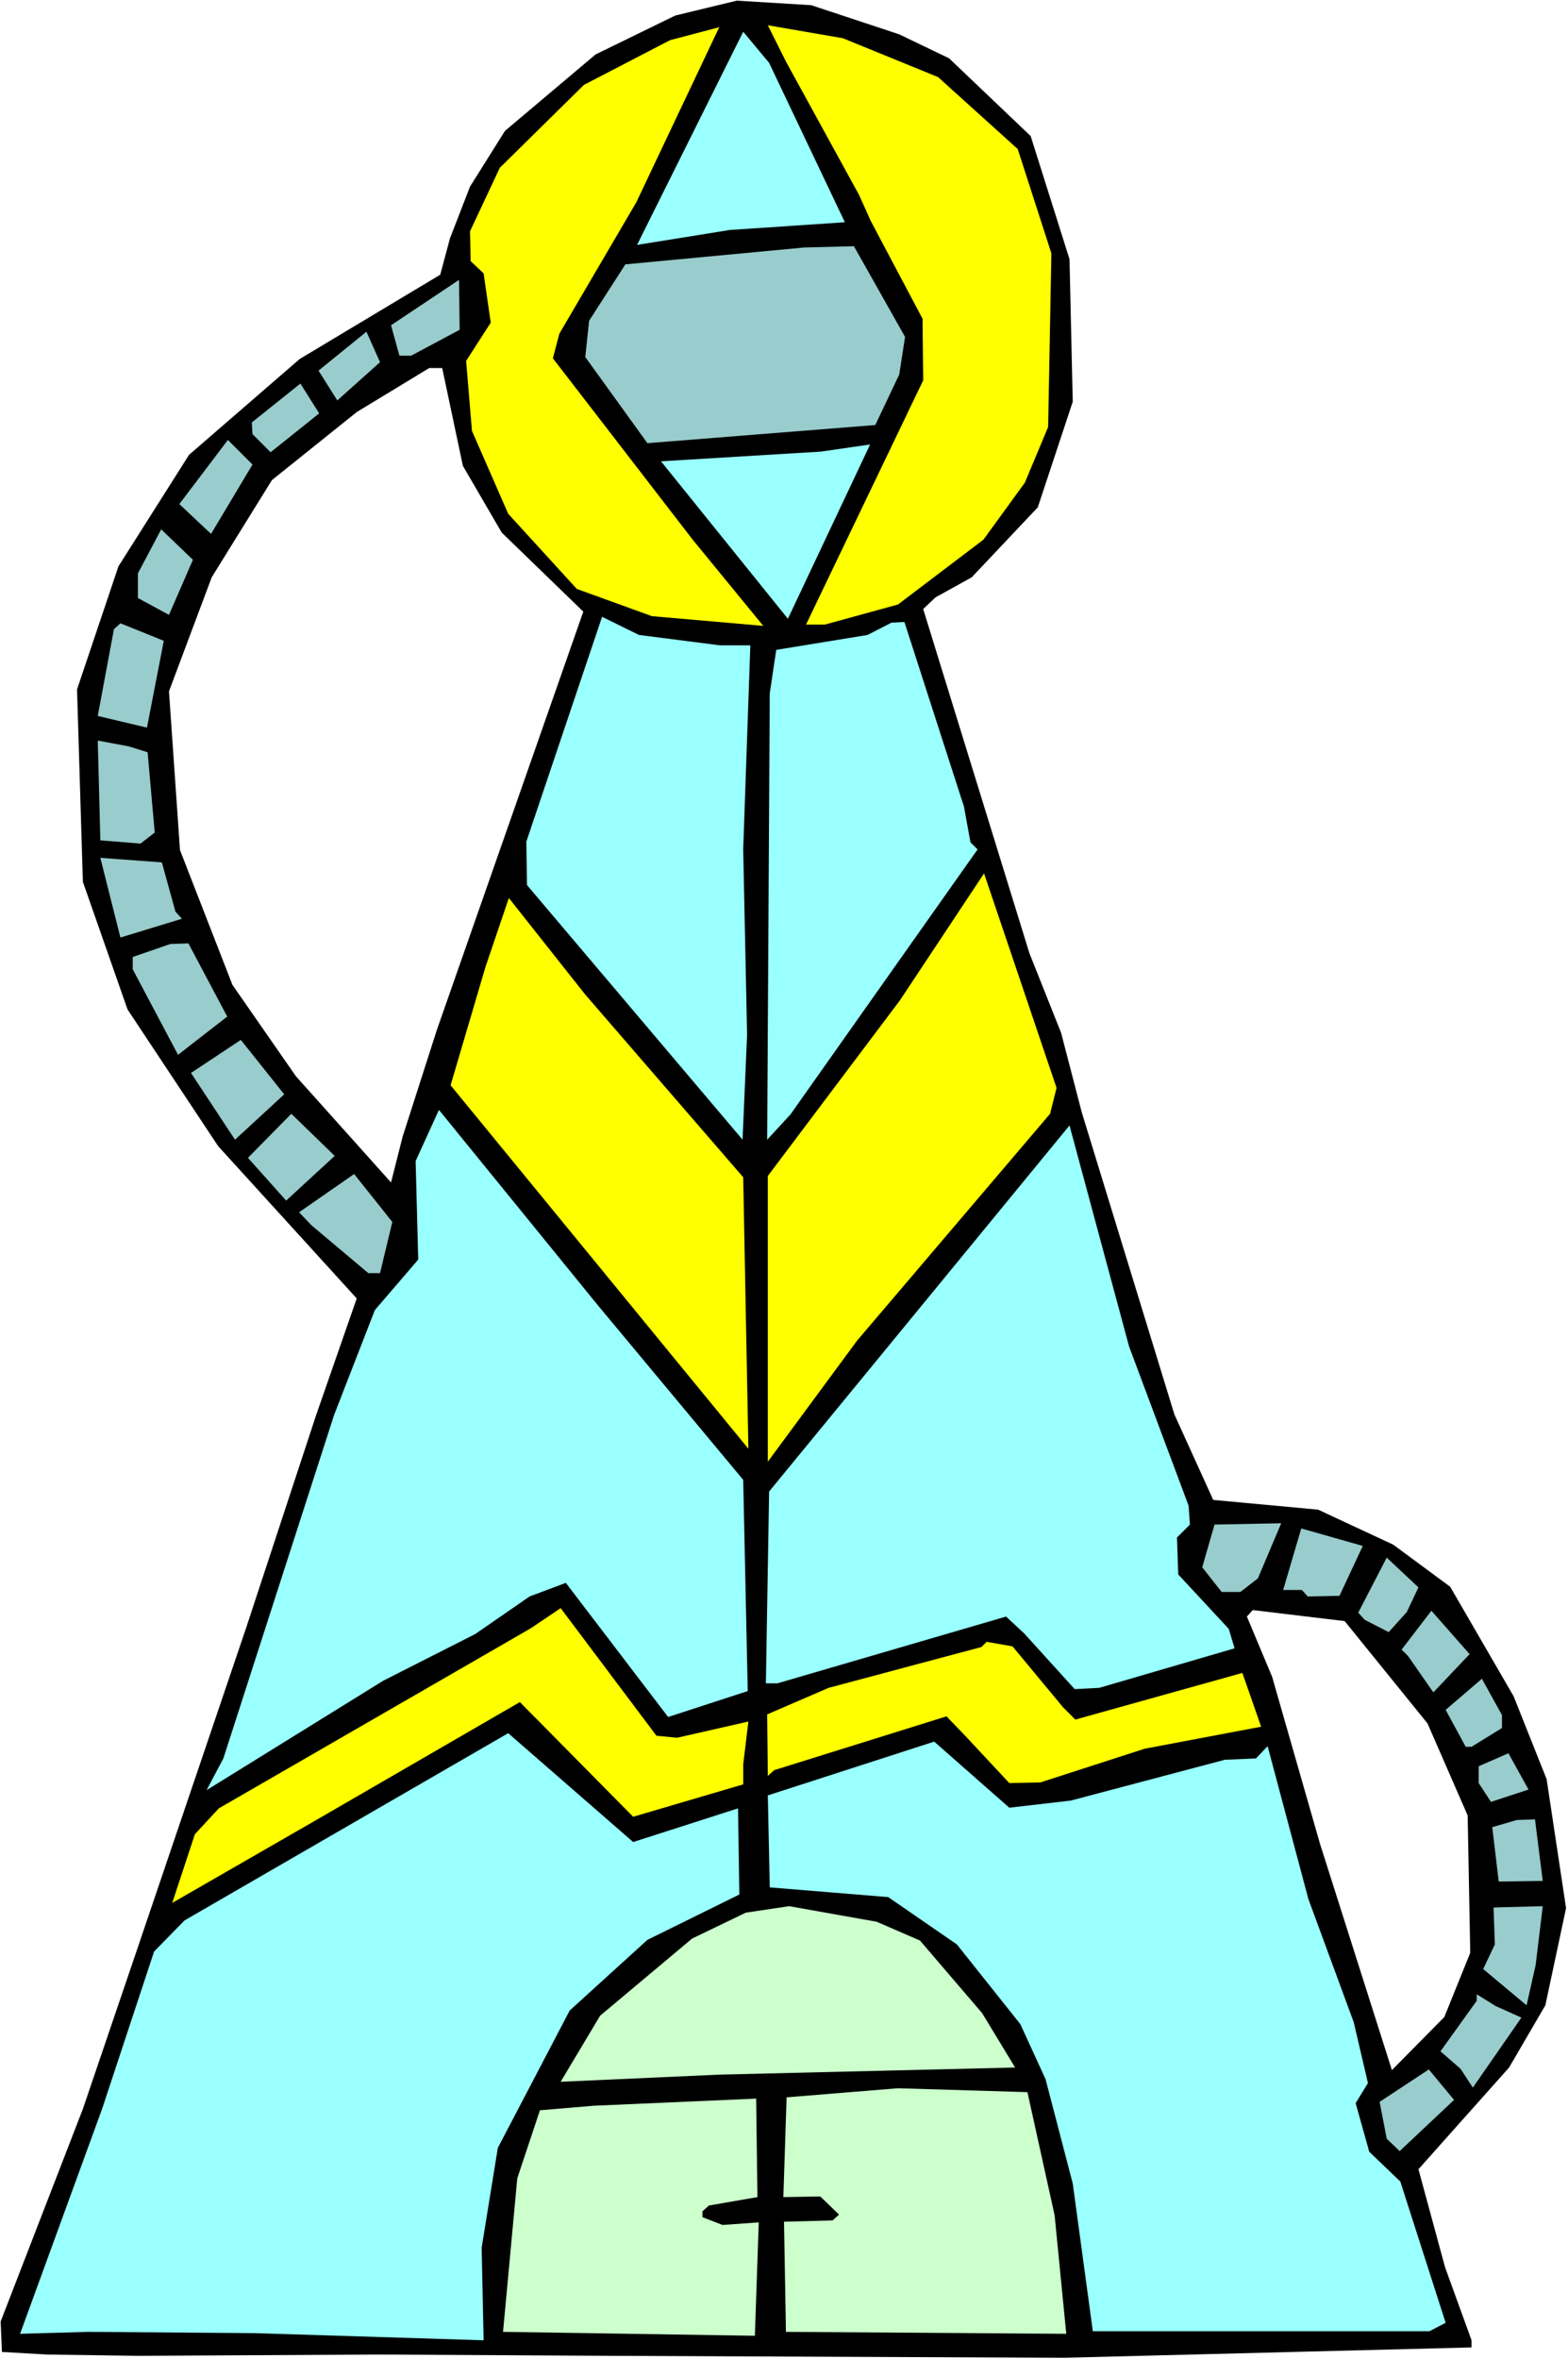 <?xml version="1.0" encoding="UTF-8" standalone="no"?>
<svg
   version="1.0"
   width="103.527mm"
   height="155.668mm"
   id="svg44"
   sodipodi:docname="Alien Building 21.wmf"
   xmlns:inkscape="http://www.inkscape.org/namespaces/inkscape"
   xmlns:sodipodi="http://sodipodi.sourceforge.net/DTD/sodipodi-0.dtd"
   xmlns="http://www.w3.org/2000/svg"
   xmlns:svg="http://www.w3.org/2000/svg">
  <rect width="100%" height="100%" fill="#808080" stroke="none"/>
  <sodipodi:namedview
     id="namedview44"
     pagecolor="#ffffff"
     bordercolor="#000000"
     borderopacity="0.25"
     inkscape:showpageshadow="2"
     inkscape:pageopacity="0.0"
     inkscape:pagecheckerboard="0"
     inkscape:deskcolor="#d1d1d1"
     inkscape:document-units="mm" />
  <defs
     id="defs1">
    <pattern
       id="WMFhbasepattern"
       patternUnits="userSpaceOnUse"
       width="6"
       height="6"
       x="0"
       y="0" />
  </defs>
  <path
     style="fill:#ffffff;fill-opacity:1;fill-rule:evenodd;stroke:none"
     d="M 0,588.353 H 391.284 V 0 H 0 Z"
     id="path1" />
  <path
     style="fill:#000000;fill-opacity:1;fill-rule:evenodd;stroke:none"
     d="m 224.399,8.564 12.44,5.979 20.356,19.391 9.693,30.702 0.808,35.55 -8.724,26.339 -16.479,17.452 -9.047,5.009 -3.07,2.909 26.495,85.805 7.916,19.876 5.17,19.876 23.102,75.301 9.693,21.33 26.172,2.424 18.74,8.726 14.217,10.503 15.832,27.309 8.239,20.684 4.847,32.157 -5.17,24.239 -9.047,15.513 -22.618,25.37 6.624,24.4 6.624,18.26 v 1.778 L 265.433,588.03 153.153,587.545 94.348,587.222 34.411,587.545 11.793,587.222 0.485,586.576 0.162,578.981 20.679,525.979 33.926,487.036 61.391,406.078 78.838,353.077 89.016,323.829 54.444,285.855 31.826,251.759 20.679,219.926 19.225,171.933 29.564,141.231 47.174,113.437 74.8,89.521 109.857,68.515 l 2.423,-9.049 5.008,-12.927 8.724,-13.897 22.618,-19.068 19.871,-9.695 15.348,-3.717 18.579,1.131 z"
     id="path2" />
  <path
     style="fill:#ffff00;fill-opacity:1;fill-rule:evenodd;stroke:none"
     d="m 139.583,83.219 -1.616,6.14 34.896,45.246 17.609,21.492 -27.787,-2.424 -18.74,-6.787 -17.125,-18.745 -9.047,-20.684 -1.454,-17.452 6.139,-9.534 -1.777,-12.281 -3.231,-3.07 -0.162,-7.433 7.431,-15.836 21.002,-20.684 21.487,-11.15 12.278,-3.232 -20.679,43.63 z"
     id="path3" />
  <path
     style="fill:#ffff00;fill-opacity:1;fill-rule:evenodd;stroke:none"
     d="m 234.092,19.229 19.871,17.937 8.401,26.016 -0.808,43.306 -5.816,13.897 -10.339,14.22 -21.325,16.159 -18.256,5.009 h -4.685 L 230.376,94.854 230.215,79.503 217.29,55.103 214.382,48.639 196.127,15.351 191.603,6.302 210.343,9.534 Z"
     id="path4" />
  <path
     style="fill:#99ffff;fill-opacity:1;fill-rule:evenodd;stroke:none"
     d="m 210.828,55.426 -28.757,1.939 -23.102,3.717 26.495,-53.163 6.462,7.756 z"
     id="path5" />
  <path
     style="fill:#99cccc;fill-opacity:1;fill-rule:evenodd;stroke:none"
     d="m 225.853,84.027 -1.454,9.372 -5.978,12.604 -56.867,4.525 -15.509,-21.492 0.969,-9.049 9.047,-14.058 44.589,-4.201 12.44,-0.323 z"
     id="path6" />
  <path
     style="fill:#99cccc;fill-opacity:1;fill-rule:evenodd;stroke:none"
     d="M 102.587,88.714 H 99.679 L 97.579,81.119 114.542,69.807 114.703,82.25 Z"
     id="path7" />
  <path
     style="fill:#99cccc;fill-opacity:1;fill-rule:evenodd;stroke:none"
     d="m 84.17,99.863 -4.685,-7.433 11.955,-9.695 3.393,7.595 z"
     id="path8" />
  <path
     style="fill:#ffffff;fill-opacity:1;fill-rule:evenodd;stroke:none"
     d="m 115.511,116.184 9.693,16.644 20.356,19.714 -36.511,104.226 -8.562,26.663 -2.908,11.473 -23.748,-26.501 -15.832,-22.784 -13.086,-33.611 -2.746,-39.59 10.663,-28.44 15.025,-24.239 21.164,-16.967 18.094,-10.988 h 3.231 z"
     id="path9" />
  <path
     style="fill:#99cccc;fill-opacity:1;fill-rule:evenodd;stroke:none"
     d="m 67.53,112.791 -4.524,-4.525 -0.162,-2.909 12.117,-9.695 4.685,7.433 z"
     id="path10" />
  <path
     style="fill:#99cccc;fill-opacity:1;fill-rule:evenodd;stroke:none"
     d="m 52.667,133.151 -7.916,-7.433 12.117,-15.998 6.139,6.14 z"
     id="path11" />
  <path
     style="fill:#99ffff;fill-opacity:1;fill-rule:evenodd;stroke:none"
     d="m 217.129,110.852 -20.517,43.468 -31.665,-39.267 39.904,-2.424 z"
     id="path12" />
  <path
     style="fill:#99cccc;fill-opacity:1;fill-rule:evenodd;stroke:none"
     d="M 42.166,153.35 34.411,149.149 v -6.14 l 5.816,-10.988 7.916,7.595 z"
     id="path13" />
  <path
     style="fill:#99cccc;fill-opacity:1;fill-rule:evenodd;stroke:none"
     d="m 36.673,181.467 -12.278,-2.909 4.039,-21.653 1.616,-1.454 10.824,4.363 z"
     id="path14" />
  <path
     style="fill:#99ffff;fill-opacity:1;fill-rule:evenodd;stroke:none"
     d="m 179.648,160.945 h 7.593 l -1.777,50.901 0.969,46.215 -1.131,26.178 -53.798,-63.505 -0.162,-10.827 18.902,-56.072 9.209,4.525 z"
     id="path15" />
  <path
     style="fill:#99ffff;fill-opacity:1;fill-rule:evenodd;stroke:none"
     d="m 240.554,201.181 1.616,8.888 1.777,1.778 -46.689,66.091 -5.816,6.302 0.646,-111.336 1.616,-10.827 22.779,-3.717 5.978,-3.07 3.231,-0.162 z"
     id="path16" />
  <path
     style="fill:#99cccc;fill-opacity:1;fill-rule:evenodd;stroke:none"
     d="m 36.834,187.607 1.777,20.037 -3.554,2.747 -10.016,-0.808 -0.646,-24.885 7.755,1.454 z"
     id="path17" />
  <path
     style="fill:#99cccc;fill-opacity:1;fill-rule:evenodd;stroke:none"
     d="m 43.781,227.359 1.616,1.778 -15.348,4.686 -5.008,-19.876 15.348,1.131 z"
     id="path18" />
  <path
     style="fill:#ffff00;fill-opacity:1;fill-rule:evenodd;stroke:none"
     d="m 262.041,277.775 -48.143,56.557 -22.294,30.218 v -71.262 l 32.957,-43.791 21.002,-31.672 18.094,53.487 z"
     id="path19" />
  <path
     style="fill:#ffff00;fill-opacity:1;fill-rule:evenodd;stroke:none"
     d="m 185.464,293.611 1.292,67.707 -23.587,-28.763 -50.728,-61.889 8.724,-29.571 5.816,-17.129 19.063,24.077 z"
     id="path20" />
  <path
     style="fill:#99cccc;fill-opacity:1;fill-rule:evenodd;stroke:none"
     d="m 56.705,253.536 -12.278,9.534 -11.309,-21.33 v -3.07 l 9.37,-3.232 4.524,-0.162 z"
     id="path21" />
  <path
     style="fill:#99cccc;fill-opacity:1;fill-rule:evenodd;stroke:none"
     d="M 58.644,284.239 47.658,267.595 60.098,259.354 70.922,272.927 Z"
     id="path22" />
  <path
     style="fill:#99cccc;fill-opacity:1;fill-rule:evenodd;stroke:none"
     d="m 71.407,299.428 -9.532,-10.665 10.824,-10.988 10.824,10.503 z"
     id="path23" />
  <path
     style="fill:#99ffff;fill-opacity:1;fill-rule:evenodd;stroke:none"
     d="m 185.464,369.074 1.131,52.679 -19.871,6.464 -25.526,-33.449 -9.047,3.393 -13.571,9.372 -22.941,11.635 -44.104,27.309 4.2,-7.918 27.626,-85.643 10.178,-26.178 10.824,-12.604 -0.646,-24.562 5.816,-12.766 39.581,48.639 z"
     id="path24" />
  <path
     style="fill:#99ffff;fill-opacity:1;fill-rule:evenodd;stroke:none"
     d="m 296.613,375.538 0.323,4.686 -3.231,3.232 0.323,9.211 12.601,13.574 1.454,4.848 -33.765,9.857 -6.139,0.323 -12.601,-13.897 -4.524,-4.201 -57.029,16.644 h -2.908 l 0.808,-47.831 74.961,-91.299 14.863,55.103 z"
     id="path25" />
  <path
     style="fill:#99cccc;fill-opacity:1;fill-rule:evenodd;stroke:none"
     d="m 94.832,317.527 h -2.908 l -14.217,-11.958 -3.07,-3.232 13.732,-9.534 9.532,11.958 z"
     id="path26" />
  <path
     style="fill:#99cccc;fill-opacity:1;fill-rule:evenodd;stroke:none"
     d="m 313.9,393.636 -4.362,3.393 h -4.685 l -4.847,-6.14 3.07,-10.665 16.64,-0.323 z"
     id="path27" />
  <path
     style="fill:#99cccc;fill-opacity:1;fill-rule:evenodd;stroke:none"
     d="m 334.255,397.999 -7.916,0.162 -1.454,-1.616 h -4.685 l 4.524,-15.351 15.348,4.363 z"
     id="path28" />
  <path
     style="fill:#99cccc;fill-opacity:1;fill-rule:evenodd;stroke:none"
     d="m 351.057,402.039 -4.524,5.009 -5.978,-3.07 -1.616,-1.778 7.108,-13.735 7.916,7.433 z"
     id="path29" />
  <path
     style="fill:#ffff00;fill-opacity:1;fill-rule:evenodd;stroke:none"
     d="m 168.986,433.387 17.771,-4.04 -1.292,10.665 v 5.009 l -27.464,8.08 -28.272,-28.602 -50.243,29.086 -36.511,21.007 5.654,-17.129 5.978,-6.464 77.869,-44.922 7.431,-5.009 23.91,31.833 z"
     id="path30" />
  <path
     style="fill:#ffffff;fill-opacity:1;fill-rule:evenodd;stroke:none"
     d="m 356.227,429.832 10.016,22.946 0.646,34.257 -6.462,15.998 -13.086,13.25 -17.933,-56.395 -11.955,-41.691 -6.301,-15.028 1.454,-1.616 22.941,2.747 z"
     id="path31" />
  <path
     style="fill:#99cccc;fill-opacity:1;fill-rule:evenodd;stroke:none"
     d="m 357.681,422.076 -6.301,-9.049 -1.616,-1.616 7.431,-9.695 9.532,10.827 z"
     id="path32" />
  <path
     style="fill:#ffff00;fill-opacity:1;fill-rule:evenodd;stroke:none"
     d="m 265.272,425.793 3.07,3.07 41.681,-11.635 4.685,13.412 -29.08,5.494 -26.01,8.403 -7.755,0.162 -11.309,-12.119 -4.362,-4.525 -42.973,13.412 -1.616,1.454 -0.162,-15.351 15.348,-6.625 38.127,-10.18 1.292,-1.293 6.462,1.131 z"
     id="path33" />
  <path
     style="fill:#99cccc;fill-opacity:1;fill-rule:evenodd;stroke:none"
     d="m 374.805,430.964 -7.593,4.686 h -1.454 l -5.008,-9.211 9.047,-7.756 5.008,9.049 z"
     id="path34" />
  <path
     style="fill:#99ffff;fill-opacity:1;fill-rule:evenodd;stroke:none"
     d="m 184.172,451.001 0.323,21.492 -22.941,11.311 -19.386,17.613 -17.933,34.257 -4.039,24.885 0.485,23.108 -57.029,-1.778 -41.681,-0.323 -16.963,0.485 20.517,-56.234 12.924,-39.105 7.593,-7.756 80.777,-46.7 31.18,27.147 z"
     id="path35" />
  <path
     style="fill:#99ffff;fill-opacity:1;fill-rule:evenodd;stroke:none"
     d="m 267.21,449.062 38.45,-10.18 7.755,-0.323 2.908,-3.07 10.178,38.136 11.309,30.702 3.554,15.19 -3.07,5.009 3.393,12.119 7.755,7.433 11.309,35.227 -4.039,2.101 h -84.008 l -5.008,-36.843 -6.785,-26.016 -6.301,-13.735 -15.832,-19.876 -17.125,-11.796 -29.564,-2.424 -0.485,-22.946 41.519,-13.412 18.74,16.482 z"
     id="path36" />
  <path
     style="fill:#99cccc;fill-opacity:1;fill-rule:evenodd;stroke:none"
     d="m 372.059,449.385 -3.07,-4.686 v -4.201 l 7.431,-3.232 5.008,9.049 z"
     id="path37" />
  <path
     style="fill:#99cccc;fill-opacity:1;fill-rule:evenodd;stroke:none"
     d="m 384.983,469.099 -10.986,0.162 -1.616,-13.574 6.139,-1.778 4.524,-0.162 z"
     id="path38" />
  <path
     style="fill:#ccffcc;fill-opacity:1;fill-rule:evenodd;stroke:none"
     d="m 229.568,483.965 15.509,18.098 8.239,13.574 -73.83,1.778 -39.581,1.778 9.855,-16.482 22.941,-19.229 13.409,-6.464 10.824,-1.616 21.81,3.878 z"
     id="path39" />
  <path
     style="fill:#99cccc;fill-opacity:1;fill-rule:evenodd;stroke:none"
     d="m 383.206,490.106 -2.262,10.019 -10.824,-9.049 2.908,-6.14 -0.323,-9.211 12.278,-0.323 z"
     id="path40" />
  <path
     style="fill:#99cccc;fill-opacity:1;fill-rule:evenodd;stroke:none"
     d="m 379.652,503.195 -12.117,17.452 -3.07,-4.686 -5.008,-4.363 9.047,-12.604 v -1.616 l 4.685,2.909 z"
     id="path41" />
  <path
     style="fill:#99cccc;fill-opacity:1;fill-rule:evenodd;stroke:none"
     d="m 349.28,536.483 -3.231,-3.07 -1.777,-9.211 12.278,-8.08 6.301,7.595 z"
     id="path42" />
  <path
     style="fill:#ccffcc;fill-opacity:1;fill-rule:evenodd;stroke:none"
     d="m 263.172,552.48 2.908,29.571 -69.953,-0.485 -0.485,-27.47 12.117,-0.323 1.616,-1.454 -4.685,-4.525 -9.209,0.162 0.808,-24.885 27.787,-2.262 32.311,0.97 z"
     id="path43" />
  <path
     style="fill:#ccffcc;fill-opacity:1;fill-rule:evenodd;stroke:none"
     d="m 176.902,550.056 -1.616,1.454 v 1.454 l 5.008,1.939 9.047,-0.646 -0.969,28.278 -62.845,-0.97 3.554,-38.297 5.654,-16.967 13.409,-1.131 40.55,-1.778 0.323,24.562 z"
     id="path44" />
</svg>
